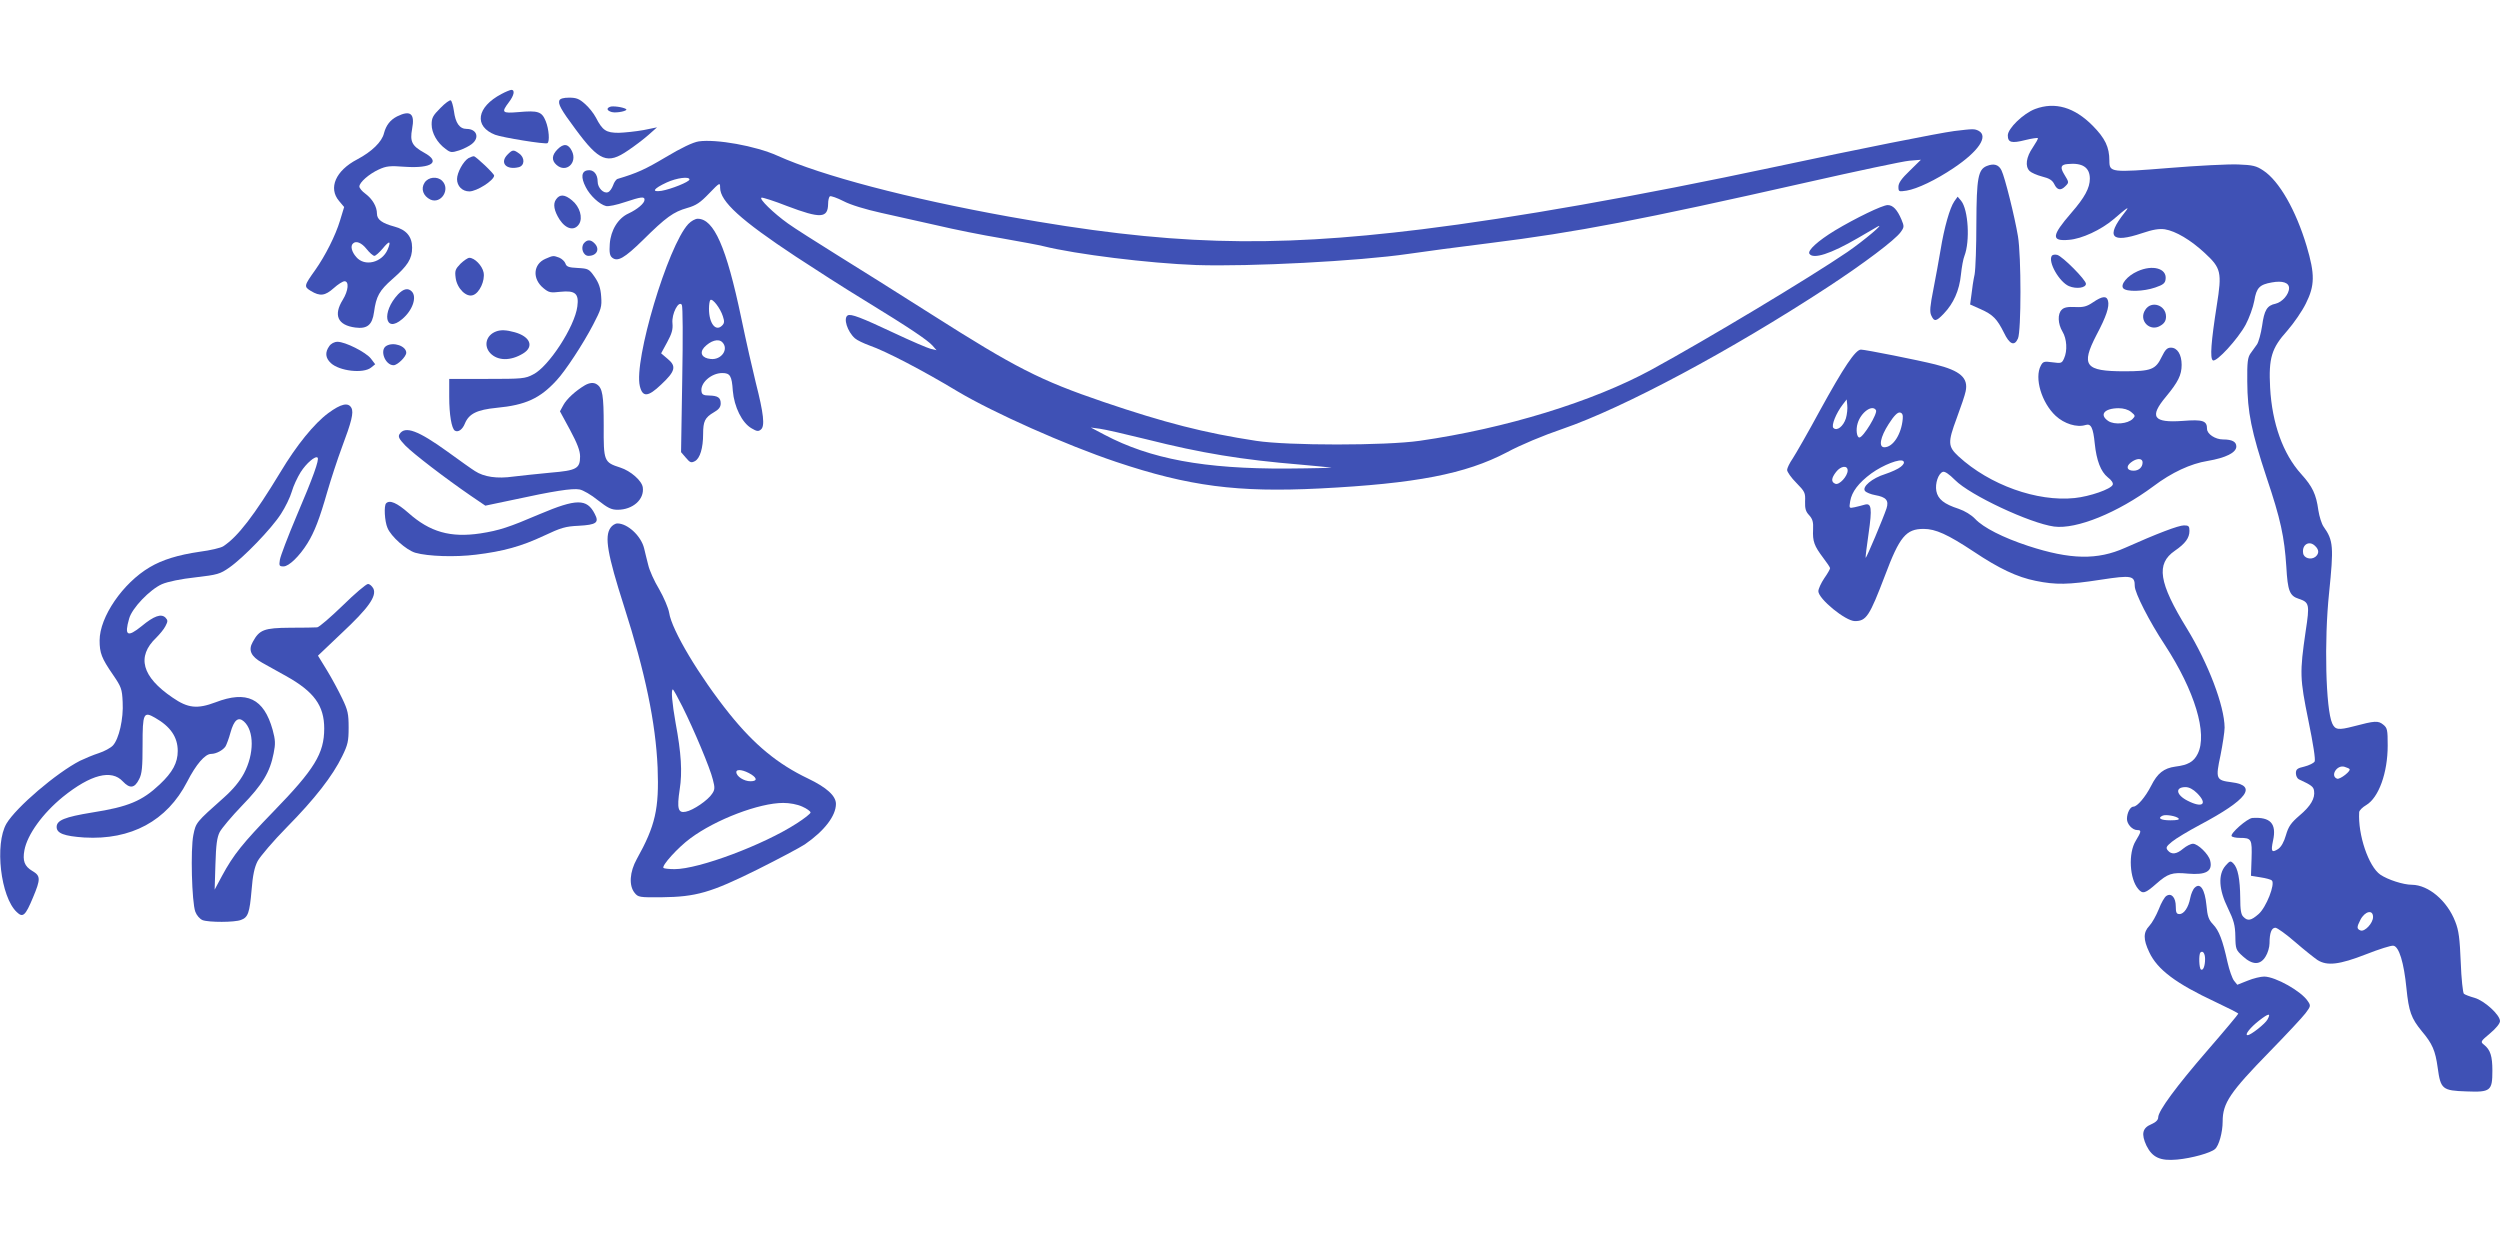 <?xml version="1.0" standalone="no"?>
<!DOCTYPE svg PUBLIC "-//W3C//DTD SVG 20010904//EN"
 "http://www.w3.org/TR/2001/REC-SVG-20010904/DTD/svg10.dtd">
<svg version="1.0" xmlns="http://www.w3.org/2000/svg"
 width="1280pt" height="640pt" viewBox="0 0 1280 640"
 preserveAspectRatio="xMidYMid meet">
<g transform="translate(0,640) scale(0.1,-0.1)"
fill="#3f51b5" stroke="none">
<path d="M2568 5919 c-128 -67 -143 -166 -33 -209 36 -14 257 -50 268 -43 12
8 8 71 -9 113 -20 49 -39 55 -140 46 -84 -7 -88 -2 -49 50 27 35 33 64 13 64
-7 -1 -30 -10 -50 -21z"/>
<path d="M2864 5886 c-7 -19 7 -46 83 -148 121 -164 163 -181 269 -108 33 22
79 57 104 79 l44 39 -69 -14 c-39 -7 -96 -13 -127 -14 -65 0 -83 12 -117 78
-11 21 -36 53 -56 70 -29 26 -44 32 -81 32 -29 0 -46 -5 -50 -14z"/>
<path d="M2255 5847 c-38 -38 -45 -50 -45 -84 0 -44 28 -94 72 -126 25 -19 31
-19 69 -7 23 8 52 22 65 33 41 32 25 77 -27 77 -36 0 -57 30 -65 92 -4 27 -11
51 -16 54 -5 3 -29 -14 -53 -39z"/>
<path d="M3123 5853 c-20 -8 -15 -20 10 -27 26 -6 86 7 72 16 -17 10 -69 17
-82 11z"/>
<path d="M10420 5842 c-61 -23 -140 -100 -140 -135 0 -37 19 -42 90 -24 32 8
61 12 64 10 2 -3 -10 -24 -26 -48 -34 -49 -41 -97 -16 -121 8 -8 37 -21 64
-28 37 -9 52 -19 62 -39 15 -31 33 -34 56 -11 20 20 20 20 -5 61 -22 36 -18
50 16 53 77 8 115 -17 115 -75 0 -47 -26 -96 -95 -175 -102 -118 -104 -146
-12 -138 66 5 164 51 228 105 74 64 87 72 56 33 -97 -123 -67 -157 90 -104 56
19 88 24 117 20 55 -9 132 -54 205 -122 83 -77 88 -98 61 -267 -29 -186 -36
-272 -20 -282 18 -11 128 109 168 183 18 34 38 89 44 122 11 67 27 83 90 94
54 10 88 -1 88 -29 0 -32 -35 -72 -69 -80 -44 -9 -58 -33 -69 -113 -6 -40 -18
-83 -26 -95 -9 -12 -24 -33 -33 -46 -15 -21 -18 -46 -17 -145 1 -157 21 -255
99 -491 72 -214 91 -303 101 -457 7 -124 17 -149 64 -164 54 -18 56 -28 35
-166 -31 -213 -30 -241 14 -457 25 -122 37 -200 32 -210 -5 -8 -29 -20 -53
-26 -36 -8 -43 -14 -43 -34 0 -13 7 -27 15 -31 65 -30 75 -38 78 -59 6 -38
-17 -78 -74 -126 -44 -38 -57 -56 -70 -101 -10 -35 -24 -60 -40 -71 -33 -21
-38 -13 -26 43 19 87 -13 122 -106 116 -26 -2 -115 -80 -106 -93 3 -5 22 -9
42 -9 60 0 63 -6 60 -106 l-3 -88 49 -8 c27 -4 53 -11 58 -16 18 -18 -29 -138
-68 -172 -39 -34 -56 -37 -78 -14 -12 11 -16 36 -16 97 -1 96 -12 153 -35 176
-15 15 -18 14 -41 -12 -38 -45 -34 -122 13 -217 30 -62 37 -87 38 -144 1 -66
3 -70 38 -102 50 -46 90 -46 117 -1 11 17 20 48 20 67 0 53 10 80 30 80 9 0
55 -33 101 -73 46 -40 98 -81 114 -92 50 -32 113 -24 249 29 66 26 129 46 140
44 29 -4 54 -86 67 -218 12 -120 25 -154 78 -219 55 -65 70 -100 82 -188 15
-110 24 -117 147 -121 124 -5 133 3 133 106 0 74 -10 107 -43 133 -19 15 -18
17 31 58 31 26 51 51 51 63 0 32 -79 104 -130 119 -25 7 -49 16 -55 21 -5 5
-13 77 -16 161 -5 122 -10 163 -28 208 -41 107 -137 188 -222 189 -44 0 -124
26 -162 52 -60 42 -115 204 -108 320 1 9 17 25 36 36 64 38 110 165 110 305 0
81 -2 90 -23 107 -26 21 -42 20 -152 -9 -77 -20 -94 -18 -109 15 -33 73 -42
422 -16 669 24 235 22 268 -28 338 -10 14 -22 52 -27 84 -11 82 -30 122 -88
186 -93 103 -149 259 -159 442 -8 152 7 202 88 292 33 38 76 100 95 139 46 92
47 149 4 294 -55 184 -141 334 -222 387 -36 24 -53 28 -129 31 -48 2 -207 -6
-353 -18 -298 -24 -306 -23 -306 37 0 70 -22 115 -85 179 -94 95 -193 124
-295 86z m1434 -2238 c20 -19 20 -38 2 -54 -23 -19 -61 -8 -64 18 -7 44 32 67
62 36z m175 -1141 c11 -9 -48 -55 -63 -50 -37 14 -1 73 38 61 11 -4 23 -8 25
-11z m121 -758 c0 -32 -43 -77 -64 -69 -20 8 -20 17 -1 54 23 45 65 55 65 15z"/>
<path d="M2033 5804 c-35 -18 -56 -45 -67 -86 -10 -44 -63 -95 -137 -134 -111
-58 -149 -147 -93 -213 l26 -31 -21 -69 c-23 -77 -76 -181 -126 -252 -59 -83
-60 -86 -23 -109 47 -28 72 -25 117 15 21 19 46 35 55 35 24 0 20 -48 -9 -95
-49 -79 -26 -130 64 -142 61 -8 87 13 96 79 11 81 27 110 94 169 79 69 101
104 101 161 0 57 -30 92 -91 108 -63 17 -89 36 -89 66 0 36 -23 75 -59 102
-17 12 -31 29 -31 37 0 21 49 64 99 87 39 18 57 20 135 14 138 -9 184 25 98
72 -63 35 -74 57 -62 122 15 78 -8 98 -77 64z m-156 -679 c15 -19 33 -35 40
-35 6 0 25 17 42 37 35 43 45 41 26 -4 -29 -68 -118 -90 -161 -39 -23 26 -31
56 -17 69 15 16 44 5 70 -28z"/>
<path d="M10005 5729 c-82 -11 -485 -91 -915 -183 -709 -151 -1333 -261 -1810
-320 -788 -97 -1302 -81 -2115 65 -515 93 -957 209 -1185 312 -111 50 -313 86
-403 73 -30 -5 -87 -32 -169 -81 -106 -63 -146 -81 -246 -111 -7 -2 -18 -17
-23 -33 -6 -16 -17 -32 -26 -35 -22 -9 -53 22 -53 54 0 38 -21 63 -51 58 -32
-4 -36 -36 -10 -86 22 -44 71 -89 104 -97 12 -3 55 6 96 20 85 28 101 30 101
12 0 -18 -37 -49 -82 -70 -53 -24 -91 -85 -96 -156 -3 -43 0 -60 12 -70 28
-23 63 -3 158 90 118 117 156 144 226 164 46 13 67 27 113 75 54 56 56 57 56
29 0 -70 105 -166 388 -353 94 -62 253 -164 355 -226 227 -139 319 -201 345
-230 l20 -23 -30 7 c-16 4 -100 40 -185 80 -170 80 -224 101 -240 91 -23 -14
-2 -82 37 -117 11 -10 45 -26 75 -37 81 -28 272 -127 451 -235 183 -109 553
-274 812 -361 373 -125 621 -157 1042 -136 492 25 746 74 958 185 70 38 188
87 285 120 314 108 861 401 1355 724 188 123 347 243 376 283 19 26 19 30 4
66 -21 49 -43 73 -70 73 -27 0 -165 -67 -270 -130 -87 -53 -141 -102 -131
-119 19 -30 109 -1 248 80 40 23 84 49 98 57 51 29 -68 -71 -151 -128 -192
-131 -720 -448 -1004 -603 -299 -163 -747 -301 -1187 -364 -175 -25 -674 -25
-837 0 -263 40 -469 93 -781 199 -326 111 -452 176 -880 448 -162 103 -380
240 -485 305 -104 65 -218 137 -251 161 -74 53 -150 127 -135 132 5 2 65 -17
131 -43 172 -65 209 -63 210 12 0 17 4 34 9 38 5 3 37 -8 70 -25 36 -19 112
-42 193 -60 73 -16 202 -45 286 -64 84 -20 233 -50 330 -66 97 -17 193 -35
212 -40 169 -42 541 -88 785 -97 273 -9 833 20 1085 57 74 11 261 36 415 55
450 56 775 119 1625 311 256 58 492 108 525 111 l60 5 -57 -56 c-42 -40 -58
-63 -58 -82 0 -26 2 -26 42 -20 54 9 149 54 241 116 127 85 179 162 128 190
-22 11 -27 11 -126 -1z m-6475 -248 c0 -12 -95 -50 -143 -58 -54 -8 -42 11 27
43 50 23 116 32 116 15z m2343 -1331 c278 -70 484 -104 787 -129 69 -6 139
-13 155 -15 17 -1 -85 -4 -227 -5 -423 -2 -698 49 -933 173 l-70 37 45 -6 c25
-3 134 -28 243 -55z"/>
<path d="M2855 5636 c-30 -30 -32 -57 -6 -80 49 -44 109 10 79 71 -18 37 -42
40 -73 9z"/>
<path d="M2599 5609 c-42 -42 -8 -81 57 -65 31 8 32 49 2 70 -29 21 -34 20
-59 -5z"/>
<path d="M2398 5590 c-26 -16 -58 -74 -58 -107 0 -36 27 -63 63 -63 38 0 126
56 127 81 0 10 -94 99 -104 99 -6 0 -19 -5 -28 -10z"/>
<path d="M10172 5550 c-44 -18 -52 -62 -53 -292 0 -117 -4 -235 -9 -263 -6
-27 -13 -73 -16 -102 l-7 -52 54 -24 c63 -28 84 -50 119 -120 29 -61 54 -71
72 -30 17 38 17 422 0 523 -17 102 -67 302 -84 337 -14 30 -39 38 -76 23z"/>
<path d="M2174 5465 c-21 -32 -7 -69 30 -87 55 -24 103 53 60 96 -25 25 -71
20 -90 -9z"/>
<path d="M2847 5379 c-17 -23 -10 -59 18 -103 33 -50 76 -60 100 -23 20 32 4
88 -36 121 -37 31 -63 33 -82 5z"/>
<path d="M10006 5369 c-23 -33 -52 -136 -70 -247 -9 -52 -25 -143 -37 -203
-17 -86 -20 -115 -11 -134 15 -33 25 -32 64 9 50 52 80 119 88 200 4 39 12 82
18 96 29 75 20 236 -17 282 l-18 21 -17 -24z"/>
<path d="M3524 5253 c-105 -113 -280 -700 -248 -830 14 -58 42 -56 109 8 73
68 79 94 34 131 l-34 29 31 57 c24 44 30 66 27 97 -5 48 32 119 48 94 5 -8 6
-165 2 -384 l-6 -370 25 -29 c21 -25 27 -27 46 -17 26 14 42 67 42 139 0 65 9
84 55 111 25 14 35 27 35 45 0 30 -14 40 -60 41 -26 0 -36 5 -38 19 -9 44 49
96 106 96 40 0 49 -14 54 -91 7 -82 47 -164 96 -192 27 -16 35 -17 48 -6 21
17 14 81 -26 238 -16 64 -50 214 -75 334 -76 363 -140 507 -223 507 -12 0 -34
-12 -48 -27z m177 -472 c9 -27 8 -36 -4 -48 -33 -33 -67 12 -67 86 0 21 3 41
7 45 11 10 51 -42 64 -83z m-3 -133 c35 -35 -4 -92 -59 -86 -44 4 -59 30 -34
59 33 35 73 47 93 27z"/>
<path d="M2990 5155 c-19 -23 -4 -65 23 -65 43 0 60 35 31 64 -19 20 -38 20
-54 1z"/>
<path d="M10505 5090 c-20 -32 39 -134 88 -155 38 -16 87 -9 87 12 0 20 -119
140 -147 148 -12 3 -24 1 -28 -5z"/>
<path d="M2793 5075 c-63 -27 -69 -102 -11 -150 28 -23 36 -25 87 -19 76 8 96
-9 87 -75 -13 -103 -147 -309 -226 -348 -41 -22 -57 -23 -237 -23 l-193 0 0
-92 c0 -91 12 -162 29 -173 17 -10 39 6 51 36 21 51 62 71 163 81 148 14 222
48 307 141 44 47 135 185 187 285 41 79 45 91 41 144 -3 44 -12 69 -34 101
-28 40 -32 42 -86 45 -47 2 -58 7 -63 23 -4 11 -18 24 -32 30 -30 11 -31 11
-70 -6z"/>
<path d="M2358 5050 c-27 -28 -30 -36 -25 -73 7 -54 55 -101 89 -88 33 11 62
74 54 116 -7 35 -46 75 -73 75 -8 0 -28 -14 -45 -30z"/>
<path d="M10944 5011 c-52 -23 -89 -68 -73 -87 16 -19 103 -17 164 4 41 14 51
22 53 44 6 54 -67 74 -144 39z"/>
<path d="M2038 4893 c-86 -92 -67 -202 21 -127 54 45 77 114 49 142 -19 19
-42 14 -70 -15z"/>
<path d="M10716 4852 c-31 -21 -48 -26 -91 -24 -38 2 -58 -2 -69 -14 -22 -21
-20 -72 4 -112 22 -36 26 -98 8 -137 -11 -25 -15 -26 -59 -20 -43 6 -49 4 -60
-17 -34 -63 4 -190 76 -257 44 -41 109 -61 153 -47 28 9 39 -14 47 -94 9 -88
31 -145 67 -174 19 -14 29 -30 25 -38 -8 -22 -117 -60 -195 -68 -192 -20 -435
67 -594 213 -55 51 -56 71 -10 195 22 59 43 121 46 138 15 69 -27 106 -155
138 -87 22 -359 76 -381 76 -28 0 -88 -90 -209 -310 -61 -113 -125 -224 -140
-247 -16 -23 -29 -50 -29 -59 0 -10 21 -40 47 -66 44 -45 47 -51 45 -95 -1
-37 3 -52 21 -71 17 -19 22 -34 20 -73 -3 -61 6 -84 51 -144 20 -26 36 -50 36
-54 0 -5 -13 -28 -30 -52 -16 -24 -30 -54 -30 -66 0 -39 139 -153 187 -153 59
0 75 26 154 233 75 200 108 239 198 239 61 0 123 -28 256 -116 130 -87 223
-131 318 -150 103 -21 166 -20 334 6 157 24 173 21 173 -33 0 -34 74 -180 154
-301 153 -235 220 -455 168 -558 -20 -40 -49 -57 -114 -65 -59 -8 -92 -34
-124 -98 -29 -57 -71 -107 -91 -107 -16 0 -33 -32 -33 -63 0 -27 28 -57 53
-57 22 0 21 -7 -8 -55 -39 -63 -32 -195 13 -247 23 -27 36 -22 92 27 59 52 81
60 162 52 93 -8 128 12 114 67 -8 33 -63 86 -88 86 -11 0 -33 -11 -50 -25 -34
-29 -60 -32 -79 -9 -11 14 -8 20 21 44 19 16 84 55 144 87 243 129 297 201
161 218 -79 10 -82 17 -56 138 11 56 21 120 21 142 -1 111 -83 327 -193 507
-145 236 -159 331 -62 398 54 37 75 66 75 102 0 24 -4 28 -28 28 -28 0 -136
-41 -302 -115 -141 -63 -279 -61 -496 10 -128 42 -230 94 -271 138 -20 21 -53
41 -85 52 -74 24 -106 49 -114 91 -7 39 10 89 33 98 10 4 32 -11 63 -42 76
-77 383 -221 507 -238 115 -15 326 71 508 206 94 71 191 116 278 130 94 16
147 43 147 74 0 24 -21 36 -68 36 -40 0 -82 28 -82 54 0 42 -21 49 -124 41
-151 -11 -173 20 -87 123 63 76 81 112 81 164 0 53 -22 88 -55 88 -19 0 -29
-10 -47 -47 -31 -65 -54 -74 -191 -74 -202 0 -224 29 -143 186 50 94 67 145
59 175 -7 27 -30 24 -77 -8z m-1265 -594 c-13 -41 -46 -67 -64 -49 -12 12 14
76 48 120 l20 26 3 -30 c2 -16 -1 -47 -7 -67z m154 42 c10 -16 -65 -140 -85
-140 -13 0 -19 40 -9 72 16 56 75 99 94 68z m1306 -9 c22 -18 23 -21 8 -36
-25 -25 -93 -31 -124 -11 -48 32 -22 65 51 66 27 0 50 -7 65 -19z m-1169 -36
c-7 -79 -50 -145 -94 -145 -31 0 -21 52 22 119 28 44 46 61 58 59 12 -3 16
-12 14 -33z m-10 -245 c-13 -11 -49 -27 -79 -37 -68 -21 -121 -66 -104 -87 7
-8 30 -17 52 -21 56 -10 71 -27 58 -68 -16 -48 -103 -256 -107 -253 -1 2 5 57
15 123 19 132 15 159 -20 149 -12 -4 -35 -9 -51 -13 -29 -6 -29 -6 -23 31 8
48 43 94 108 142 61 44 149 78 164 63 7 -7 2 -17 -13 -29z m1238 22 c0 -24
-19 -42 -46 -42 -34 0 -41 21 -14 42 29 23 60 24 60 0z m-1510 -41 c0 -29 -43
-76 -63 -68 -23 9 -21 29 4 61 24 31 59 35 59 7z m1789 -1652 c56 -56 28 -78
-48 -39 -60 30 -66 70 -11 70 18 0 39 -11 59 -31z m-95 -129 c7 -7 -8 -10 -42
-10 -49 0 -68 11 -39 24 16 7 69 -2 81 -14z"/>
<path d="M10984 4814 c-37 -55 25 -117 80 -80 18 11 26 25 26 45 0 59 -75 84
-106 35z"/>
<path d="M2540 4703 c-51 -19 -65 -73 -30 -111 38 -40 104 -41 168 -2 58 35
37 87 -43 109 -43 12 -71 13 -95 4z"/>
<path d="M1686 4628 c-23 -32 -20 -61 8 -87 44 -41 166 -55 206 -23 l21 17
-22 29 c-26 33 -131 86 -171 86 -16 0 -33 -9 -42 -22z"/>
<path d="M1978 4629 c-36 -21 -6 -99 37 -99 20 0 65 44 65 64 0 34 -65 57
-102 35z"/>
<path d="M2994 4427 c-47 -28 -92 -69 -109 -100 l-18 -33 52 -96 c37 -69 51
-106 51 -135 0 -62 -18 -72 -151 -83 -63 -6 -148 -15 -190 -20 -84 -12 -151
-2 -197 28 -15 9 -78 54 -140 99 -151 109 -218 134 -246 91 -9 -14 -3 -25 29
-59 41 -42 204 -167 335 -257 l75 -51 138 29 c211 46 308 61 344 54 18 -3 61
-28 94 -55 51 -40 69 -49 101 -49 78 0 138 53 129 115 -5 34 -62 84 -115 101
-84 27 -86 32 -85 215 0 154 -6 192 -35 211 -16 11 -38 9 -62 -5z"/>
<path d="M1681 4285 c-72 -53 -163 -165 -245 -302 -134 -221 -218 -331 -293
-380 -12 -8 -66 -21 -121 -28 -110 -16 -191 -41 -255 -79 -138 -81 -257 -255
-257 -375 0 -64 10 -91 68 -175 43 -63 47 -73 50 -140 5 -86 -19 -190 -50
-223 -11 -12 -44 -30 -72 -39 -28 -9 -71 -27 -96 -39 -121 -62 -327 -238 -377
-322 -61 -105 -30 -376 53 -453 31 -30 44 -19 83 75 40 95 39 111 -4 136 -40
24 -50 52 -40 106 15 80 93 188 197 273 143 115 249 142 307 79 36 -38 60 -35
83 11 15 28 18 62 18 178 0 160 5 171 64 137 79 -45 116 -99 116 -170 0 -60
-26 -109 -92 -171 -90 -85 -161 -115 -346 -144 -141 -23 -182 -40 -182 -74 0
-33 39 -47 141 -54 240 -14 424 85 527 285 46 90 92 143 123 143 26 0 61 19
74 39 5 9 17 40 25 70 18 65 40 83 69 57 53 -48 53 -166 0 -266 -22 -41 -56
-82 -102 -123 -144 -128 -144 -128 -157 -192 -15 -73 -8 -344 10 -393 7 -19
23 -37 37 -43 32 -12 165 -12 197 1 36 13 44 36 54 152 6 77 15 118 31 149 13
24 80 103 150 174 142 144 234 262 283 363 29 59 33 77 33 147 0 70 -4 89 -33
149 -18 38 -53 103 -78 144 l-46 75 121 115 c138 129 180 189 163 228 -7 13
-19 24 -28 24 -9 0 -67 -49 -129 -110 -62 -60 -121 -111 -131 -112 -11 -1 -73
-2 -139 -2 -133 -1 -157 -10 -191 -73 -24 -42 -9 -74 48 -106 24 -13 78 -44
122 -68 144 -80 196 -152 196 -269 0 -128 -50 -209 -260 -425 -157 -162 -204
-220 -263 -329 l-38 -71 4 130 c3 100 8 138 22 165 10 19 61 80 114 135 105
108 143 171 162 268 10 49 9 68 -5 120 -45 161 -132 203 -293 141 -93 -35
-141 -30 -219 24 -158 107 -186 210 -84 307 17 17 39 43 47 59 13 25 13 30 0
44 -22 21 -58 9 -122 -44 -73 -59 -89 -49 -64 38 14 54 107 150 168 177 30 13
98 27 172 35 112 13 126 17 173 50 72 50 215 198 264 274 23 35 48 87 56 115
8 29 29 73 45 99 29 46 76 86 87 75 10 -9 -23 -101 -108 -300 -44 -104 -82
-204 -85 -223 -5 -31 -3 -34 19 -34 27 0 81 52 122 118 36 58 62 125 102 265
19 65 52 166 74 225 50 133 62 180 49 204 -16 29 -53 21 -118 -27z"/>
<path d="M1977 3823 c-12 -11 -8 -92 7 -126 18 -44 96 -113 142 -127 66 -19
206 -23 310 -10 141 17 234 43 349 97 87 41 110 48 177 51 92 5 107 16 83 61
-40 79 -94 78 -281 -1 -159 -68 -208 -84 -304 -99 -154 -23 -259 7 -369 105
-58 51 -96 68 -114 49z"/>
<path d="M3126 3698 c-32 -45 -16 -136 69 -402 109 -340 162 -597 172 -826 8
-211 -11 -297 -107 -469 -36 -65 -41 -135 -11 -172 18 -23 25 -24 138 -23 177
2 251 23 491 142 110 55 219 113 243 129 100 69 159 146 159 207 0 41 -47 84
-143 130 -155 74 -274 172 -402 331 -154 192 -296 429 -309 518 -4 24 -27 78
-51 120 -25 41 -50 97 -56 124 -7 26 -16 65 -21 85 -15 63 -84 128 -137 128
-11 0 -27 -10 -35 -22z m368 -916 c59 -118 142 -315 156 -374 11 -41 10 -52
-4 -72 -21 -33 -97 -85 -135 -92 -39 -8 -46 15 -31 114 14 88 8 186 -21 341
-18 102 -24 171 -14 171 3 0 25 -40 49 -88z m354 -348 c30 -20 28 -34 -6 -34
-33 0 -72 25 -72 47 0 18 40 11 78 -13z m260 -164 c23 -10 42 -24 42 -30 0 -6
-32 -31 -71 -56 -170 -110 -501 -234 -625 -234 -28 0 -54 3 -57 6 -11 11 74
105 138 152 129 96 352 181 475 181 33 0 72 -7 98 -19z"/>
<path d="M11237 1855 c-9 -8 -19 -32 -23 -53 -9 -48 -32 -82 -55 -82 -15 0
-19 7 -19 39 0 45 -22 71 -48 54 -9 -5 -27 -36 -39 -68 -13 -32 -34 -70 -48
-85 -32 -33 -32 -70 -1 -135 42 -90 138 -161 339 -255 64 -30 117 -57 117 -60
0 -3 -70 -87 -156 -186 -162 -187 -254 -312 -254 -345 0 -13 -12 -25 -35 -35
-46 -19 -53 -50 -25 -110 30 -60 70 -79 157 -71 75 7 172 34 194 54 20 17 39
86 39 141 0 94 37 149 240 357 86 88 169 177 184 197 27 36 28 39 12 62 -33
51 -165 125 -223 126 -18 0 -56 -9 -85 -21 l-53 -21 -17 21 c-9 12 -24 54 -33
94 -25 114 -44 163 -74 194 -23 24 -29 42 -34 98 -8 82 -32 118 -60 90z m53
-365 c0 -36 -10 -61 -21 -54 -10 6 -12 77 -3 87 12 12 24 -4 24 -33z m320
-309 c-11 -22 -86 -81 -102 -81 -18 0 14 40 59 75 49 38 61 39 43 6z"/>
</g>
</svg>
